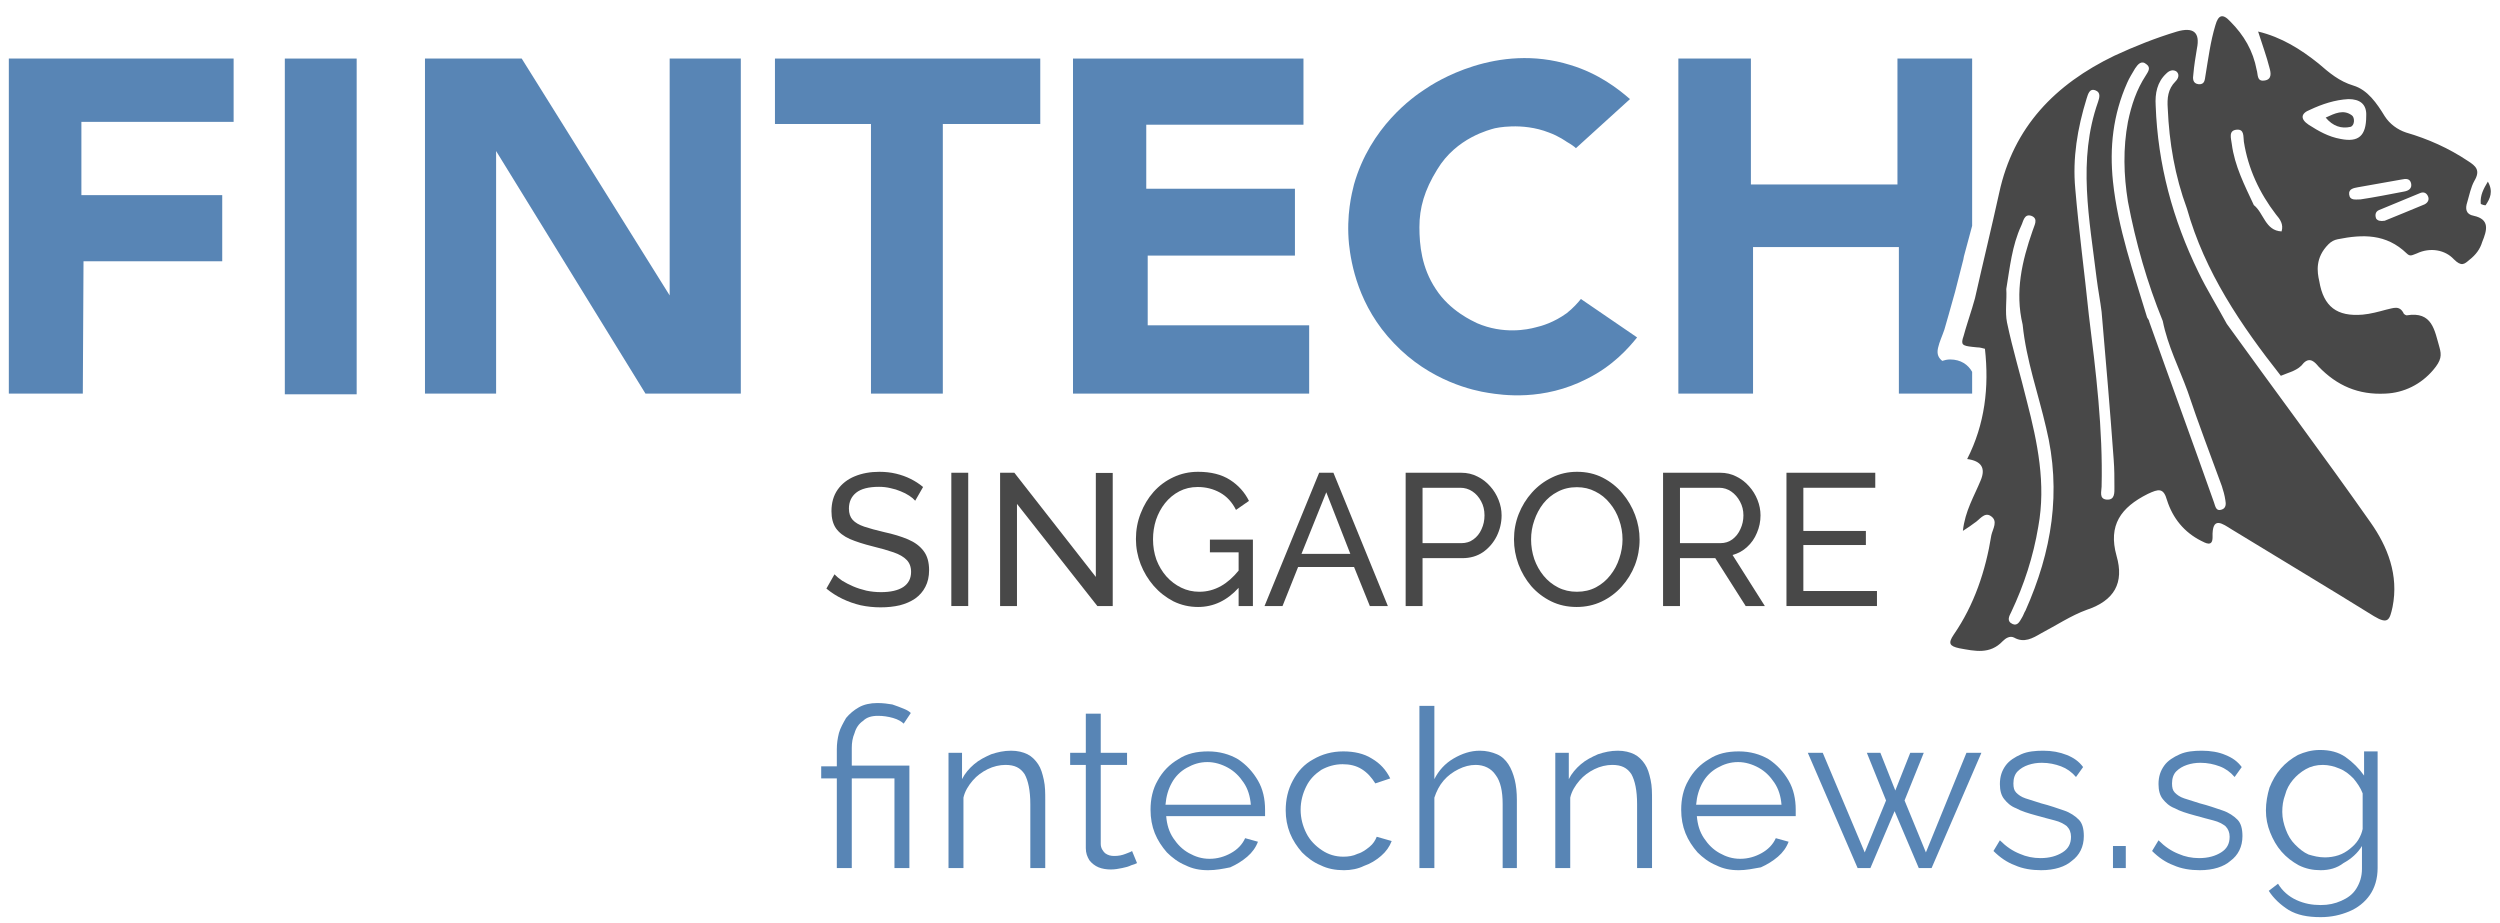 <?xml version="1.0" encoding="UTF-8"?> <svg xmlns="http://www.w3.org/2000/svg" width="111" height="41" viewBox="0 0 111 41" fill="none"><path d="M110.366 9.106C110.556 8.822 110.714 8.506 110.461 8.064C110.272 8.38 110.114 8.664 110.145 9.043C110.145 9.074 110.366 9.138 110.366 9.106Z" fill="#484848"></path><path d="M109.829 9.58C109.482 9.517 109.45 9.264 109.545 8.98C109.64 8.664 109.703 8.316 109.861 8.032C110.145 7.558 109.924 7.369 109.577 7.148C108.724 6.579 107.808 6.169 106.829 5.884C106.45 5.758 106.102 5.505 105.881 5.158C105.534 4.59 105.123 3.989 104.492 3.8C103.86 3.61 103.418 3.231 102.944 2.821C102.155 2.189 101.302 1.652 100.26 1.4C100.449 2 100.639 2.505 100.765 3.01C100.828 3.231 100.891 3.547 100.512 3.579C100.196 3.61 100.26 3.295 100.196 3.105C100.038 2.252 99.628 1.558 99.028 0.957C98.68 0.578 98.491 0.673 98.365 1.115C98.143 1.842 98.049 2.6 97.922 3.358C97.891 3.547 97.891 3.768 97.606 3.737C97.354 3.705 97.354 3.484 97.385 3.295C97.417 2.916 97.48 2.537 97.543 2.158C97.691 1.442 97.396 1.189 96.659 1.4C95.712 1.684 94.764 2.063 93.88 2.473C91.258 3.737 89.395 5.632 88.763 8.569C88.416 10.148 88.037 11.696 87.689 13.243C87.655 13.372 87.611 13.52 87.563 13.676C87.434 14.094 87.276 14.572 87.184 14.917C87.047 15.302 87.125 15.352 87.563 15.4C87.629 15.407 87.701 15.415 87.784 15.423C87.91 15.423 88.005 15.454 88.131 15.486C88.321 17.191 88.131 18.834 87.342 20.381C87.974 20.466 88.174 20.781 87.942 21.329C87.658 22.024 87.247 22.687 87.152 23.571C87.405 23.413 87.531 23.319 87.658 23.224C87.879 23.098 88.1 22.718 88.384 22.908C88.731 23.129 88.479 23.477 88.416 23.761C88.163 25.34 87.658 26.856 86.742 28.183C86.489 28.561 86.552 28.688 86.994 28.783C87.689 28.909 88.353 29.067 88.921 28.467C89.047 28.34 89.237 28.214 89.426 28.309C89.868 28.561 90.248 28.34 90.626 28.119C91.29 27.772 91.953 27.33 92.648 27.077C93.88 26.666 94.322 25.877 93.974 24.677C93.595 23.319 94.164 22.529 95.364 21.929C95.838 21.708 96.059 21.645 96.217 22.213C96.469 23.003 96.975 23.634 97.733 24.014C97.922 24.108 98.238 24.298 98.238 23.855C98.207 22.877 98.68 23.255 99.091 23.508C101.207 24.803 103.323 26.066 105.408 27.361C106.039 27.74 106.102 27.519 106.229 26.951C106.513 25.529 106.008 24.266 105.25 23.192C103.165 20.223 100.986 17.318 98.87 14.38C98.459 13.622 97.986 12.864 97.606 12.075C96.469 9.738 95.806 7.306 95.712 4.684C95.68 4.147 95.775 3.642 96.185 3.263C96.312 3.137 96.469 3.074 96.627 3.168C96.785 3.295 96.722 3.484 96.596 3.61C96.248 3.958 96.217 4.368 96.248 4.811C96.312 6.327 96.564 7.811 97.101 9.264C97.891 12.075 99.501 14.444 101.27 16.686C101.281 16.681 101.292 16.677 101.303 16.672C101.643 16.525 102.036 16.454 102.281 16.118C102.282 16.117 102.283 16.116 102.284 16.115C102.567 15.836 102.787 16.087 102.944 16.276C103.765 17.128 104.713 17.539 105.913 17.476C106.734 17.444 107.492 17.065 108.029 16.433C108.408 15.991 108.408 15.77 108.313 15.423C108.092 14.665 107.998 13.812 106.86 14.001C106.829 14.001 106.766 13.97 106.734 13.938C106.545 13.528 106.26 13.686 105.945 13.749C105.597 13.844 105.25 13.938 104.902 13.97C103.765 14.065 103.165 13.622 102.976 12.485C102.881 12.075 102.786 11.443 103.386 10.843C103.513 10.717 103.639 10.654 103.797 10.622C104.902 10.401 105.945 10.369 106.86 11.254C107.018 11.412 107.113 11.317 107.303 11.254C107.903 10.969 108.566 11.096 108.945 11.506C109.292 11.854 109.419 11.727 109.64 11.538C109.924 11.317 110.114 11.064 110.208 10.748C110.429 10.211 110.556 9.738 109.829 9.58ZM105.502 9.706C105.439 9.548 105.471 9.39 105.629 9.327C106.229 9.074 106.86 8.822 107.461 8.569C107.618 8.506 107.745 8.569 107.808 8.727C107.871 8.885 107.776 9.011 107.65 9.074C107.05 9.327 106.418 9.58 105.881 9.801C105.692 9.832 105.566 9.801 105.502 9.706ZM102.502 5.537C102.123 5.284 102.155 5.032 102.565 4.874C103.102 4.621 103.671 4.432 104.271 4.4C104.776 4.4 105.092 4.621 105.06 5.158C105.06 6.042 104.713 6.327 103.923 6.169C103.386 6.074 102.944 5.821 102.502 5.537ZM104.302 8.632C104.271 8.38 104.523 8.348 104.681 8.316C105.344 8.19 105.976 8.095 106.639 7.969C106.797 7.937 106.987 7.906 107.05 8.127C107.113 8.38 106.924 8.474 106.734 8.506C106.071 8.632 105.439 8.759 104.808 8.853C104.586 8.853 104.334 8.916 104.302 8.632ZM95.269 3.358C94.859 3.989 94.638 4.653 94.48 5.411C94.259 6.579 94.29 7.779 94.48 8.948C94.827 10.78 95.332 12.549 96.027 14.254C96.248 15.36 96.754 16.339 97.133 17.381C97.606 18.802 98.143 20.192 98.649 21.581C98.712 21.771 98.775 21.992 98.807 22.213C98.838 22.371 98.838 22.561 98.649 22.624C98.396 22.718 98.365 22.497 98.301 22.308C97.354 19.623 96.375 16.97 95.427 14.286C95.427 14.223 95.364 14.159 95.332 14.096C94.732 12.106 94.037 10.148 93.816 8.064C93.659 6.548 93.816 5.095 94.448 3.674C94.543 3.453 94.669 3.263 94.796 3.042C94.922 2.852 95.08 2.663 95.301 2.852C95.522 3.01 95.364 3.2 95.269 3.358ZM93.532 22.182C93.185 22.15 93.311 21.803 93.311 21.613C93.374 19.055 93.058 16.497 92.743 13.97C92.553 12.106 92.3 10.243 92.142 8.38C92.016 7.021 92.237 5.695 92.648 4.368C92.711 4.179 92.774 3.895 93.058 4.021C93.279 4.116 93.216 4.337 93.153 4.526C92.237 7.116 92.774 9.738 93.09 12.359C93.153 12.864 93.248 13.338 93.311 13.844C93.501 16.023 93.69 18.234 93.848 20.413C93.88 20.823 93.88 21.234 93.88 21.613C93.88 21.866 93.911 22.213 93.532 22.182ZM90.184 9.58C90.532 9.706 90.311 10.022 90.248 10.243C89.774 11.601 89.458 12.959 89.805 14.412C89.963 15.991 90.5 17.476 90.848 18.992C91.542 21.834 91.1 24.487 89.932 27.109C89.868 27.203 89.837 27.33 89.774 27.424C89.679 27.582 89.584 27.803 89.363 27.709C89.079 27.582 89.205 27.361 89.3 27.172C89.868 25.972 90.279 24.708 90.5 23.382C90.848 21.487 90.469 19.655 89.995 17.823C89.711 16.654 89.363 15.518 89.111 14.317C89.016 13.844 89.111 13.307 89.079 12.833C89.237 11.885 89.332 10.906 89.742 10.022C89.837 9.832 89.868 9.485 90.184 9.58ZM101.302 10.275C100.575 10.243 100.512 9.453 100.07 9.106C99.659 8.222 99.217 7.369 99.091 6.39C99.059 6.137 98.933 5.79 99.312 5.758C99.659 5.727 99.596 6.074 99.628 6.295C99.817 7.495 100.323 8.569 101.049 9.517C101.239 9.738 101.397 9.959 101.302 10.275Z" fill="#484848"></path><path d="M104.365 5.632C104.555 5.569 104.555 5.221 104.429 5.126C104.05 4.842 103.671 5.032 103.26 5.221C103.576 5.6 103.955 5.727 104.365 5.632Z" fill="#484848"></path><path d="M40.318 23.949C40.018 23.821 39.663 23.713 39.251 23.624C38.896 23.541 38.601 23.46 38.368 23.382C38.14 23.304 37.97 23.204 37.859 23.082C37.748 22.96 37.692 22.793 37.692 22.582C37.692 22.282 37.801 22.046 38.017 21.873C38.234 21.701 38.57 21.615 39.026 21.615C39.204 21.615 39.373 21.634 39.535 21.673C39.701 21.707 39.854 21.754 39.993 21.815C40.132 21.87 40.257 21.934 40.368 22.007C40.479 22.079 40.568 22.154 40.635 22.232L40.985 21.623C40.819 21.484 40.635 21.365 40.435 21.265C40.235 21.165 40.018 21.087 39.785 21.031C39.557 20.976 39.309 20.948 39.043 20.948C38.637 20.948 38.273 21.015 37.951 21.148C37.629 21.281 37.376 21.479 37.192 21.74C37.009 22.001 36.917 22.321 36.917 22.698C36.917 23.01 36.984 23.263 37.117 23.457C37.256 23.652 37.462 23.81 37.734 23.932C38.006 24.049 38.343 24.157 38.743 24.257C39.109 24.346 39.421 24.435 39.676 24.524C39.932 24.613 40.124 24.724 40.252 24.858C40.385 24.991 40.452 25.169 40.452 25.391C40.452 25.686 40.335 25.911 40.102 26.066C39.868 26.216 39.54 26.291 39.118 26.291C38.896 26.291 38.679 26.269 38.468 26.225C38.256 26.175 38.059 26.111 37.876 26.033C37.698 25.955 37.537 25.872 37.392 25.783C37.253 25.688 37.139 25.594 37.051 25.5L36.692 26.133C36.914 26.316 37.153 26.469 37.409 26.591C37.664 26.713 37.934 26.808 38.218 26.875C38.507 26.936 38.801 26.966 39.101 26.966C39.407 26.966 39.69 26.936 39.952 26.875C40.213 26.808 40.44 26.708 40.635 26.575C40.83 26.436 40.98 26.264 41.085 26.058C41.196 25.847 41.252 25.6 41.252 25.316C41.252 24.96 41.171 24.677 41.01 24.466C40.849 24.249 40.618 24.077 40.318 23.949Z" fill="#484848"></path><path d="M42.989 20.99H42.239V26.908H42.989V20.99Z" fill="#484848"></path><path d="M48.655 25.616L45.037 20.99H44.404V26.908H45.154V22.373L48.722 26.908H49.405V20.998H48.655V25.616Z" fill="#484848"></path><path d="M53.72 24.524H54.995V25.335C54.75 25.633 54.492 25.863 54.22 26.016C53.914 26.189 53.592 26.274 53.253 26.274C52.964 26.274 52.694 26.214 52.444 26.091C52.194 25.969 51.975 25.802 51.786 25.591C51.597 25.374 51.45 25.127 51.344 24.849C51.244 24.566 51.194 24.266 51.194 23.949C51.194 23.649 51.238 23.36 51.327 23.082C51.422 22.804 51.555 22.557 51.727 22.34C51.905 22.118 52.116 21.943 52.361 21.815C52.605 21.687 52.878 21.623 53.178 21.623C53.539 21.623 53.87 21.707 54.17 21.873C54.47 22.04 54.706 22.296 54.878 22.64L55.454 22.24C55.264 21.857 54.984 21.545 54.612 21.306C54.239 21.067 53.767 20.948 53.194 20.948C52.8 20.948 52.433 21.029 52.094 21.19C51.761 21.345 51.469 21.562 51.219 21.84C50.974 22.118 50.783 22.437 50.644 22.799C50.505 23.154 50.435 23.532 50.435 23.932C50.435 24.316 50.505 24.688 50.644 25.049C50.783 25.405 50.977 25.727 51.227 26.016C51.477 26.3 51.769 26.527 52.102 26.7C52.442 26.866 52.805 26.95 53.194 26.95C53.882 26.95 54.481 26.664 54.995 26.099V26.908H55.629V23.957H53.72L53.72 24.524Z" fill="#484848"></path><path d="M58.57 20.99L56.145 26.908H56.944L57.636 25.174H60.12L60.821 26.908H61.621L59.204 20.99H58.57ZM57.786 24.591L58.887 21.857L59.954 24.591H57.786Z" fill="#484848"></path><path d="M66.162 21.59C66.001 21.406 65.812 21.262 65.595 21.156C65.379 21.045 65.139 20.99 64.878 20.99H62.411V26.908H63.161V24.782H64.928C65.278 24.782 65.584 24.694 65.845 24.516C66.107 24.332 66.309 24.096 66.454 23.807C66.598 23.513 66.671 23.204 66.671 22.882C66.671 22.648 66.626 22.421 66.537 22.198C66.448 21.971 66.323 21.768 66.162 21.59ZM65.779 23.499C65.695 23.688 65.576 23.838 65.42 23.949C65.27 24.06 65.092 24.116 64.887 24.116H63.161V21.657H64.837C65.031 21.657 65.209 21.709 65.37 21.815C65.531 21.921 65.662 22.068 65.762 22.257C65.862 22.44 65.912 22.648 65.912 22.882C65.912 23.104 65.868 23.31 65.779 23.499Z" fill="#484848"></path><path d="M72.031 21.898C71.787 21.609 71.495 21.379 71.156 21.206C70.817 21.034 70.439 20.948 70.022 20.948C69.622 20.948 69.252 21.031 68.913 21.198C68.575 21.359 68.277 21.581 68.022 21.865C67.771 22.143 67.574 22.462 67.43 22.824C67.291 23.179 67.221 23.554 67.221 23.949C67.221 24.327 67.288 24.696 67.421 25.058C67.555 25.413 67.743 25.736 67.988 26.025C68.238 26.308 68.533 26.533 68.872 26.7C69.211 26.866 69.589 26.95 70.005 26.95C70.405 26.95 70.775 26.869 71.114 26.708C71.453 26.547 71.748 26.328 71.998 26.05C72.253 25.766 72.451 25.447 72.59 25.091C72.728 24.73 72.798 24.352 72.798 23.957C72.798 23.585 72.731 23.221 72.598 22.865C72.465 22.51 72.275 22.187 72.031 21.898ZM71.898 24.791C71.809 25.069 71.675 25.319 71.498 25.541C71.325 25.764 71.114 25.941 70.864 26.075C70.614 26.208 70.331 26.274 70.014 26.274C69.708 26.274 69.43 26.211 69.18 26.083C68.93 25.955 68.716 25.783 68.538 25.566C68.36 25.349 68.221 25.102 68.122 24.824C68.027 24.541 67.98 24.249 67.98 23.949C67.98 23.66 68.027 23.379 68.122 23.107C68.216 22.829 68.349 22.579 68.522 22.357C68.7 22.134 68.913 21.959 69.163 21.832C69.414 21.698 69.697 21.631 70.014 21.631C70.314 21.631 70.586 21.695 70.831 21.823C71.081 21.945 71.295 22.118 71.473 22.34C71.656 22.557 71.795 22.804 71.889 23.082C71.989 23.36 72.04 23.649 72.04 23.949C72.04 24.232 71.992 24.513 71.898 24.791Z" fill="#484848"></path><path d="M77.575 24.282C77.764 24.11 77.908 23.902 78.008 23.657C78.114 23.413 78.167 23.154 78.167 22.882C78.167 22.648 78.122 22.421 78.034 22.198C77.944 21.971 77.819 21.768 77.658 21.59C77.497 21.406 77.308 21.262 77.091 21.156C76.875 21.045 76.636 20.99 76.374 20.99H73.84V26.908H74.591V24.782H76.158L77.508 26.908H78.359L76.925 24.641C77.175 24.574 77.391 24.455 77.575 24.282ZM76.383 24.116H74.591V21.657H76.333C76.527 21.657 76.705 21.712 76.867 21.823C77.028 21.934 77.158 22.084 77.258 22.273C77.358 22.457 77.408 22.66 77.408 22.882C77.408 23.099 77.364 23.302 77.275 23.49C77.192 23.679 77.072 23.832 76.916 23.949C76.766 24.06 76.588 24.116 76.383 24.116Z" fill="#484848"></path><path d="M80.069 24.199H82.845V23.574H80.069V21.657H83.262V20.99H79.319V26.908H83.337V26.241H80.069V24.199Z" fill="#484848"></path><path d="M77.835 10.969H84.31V17.476H87.563V16.51C87.385 16.192 87.06 15.96 86.584 15.96C86.457 15.96 86.331 15.991 86.236 16.023C86.079 15.896 85.984 15.739 86.047 15.454C86.11 15.17 86.236 14.917 86.331 14.633L86.521 13.97L86.805 12.959L87.152 11.601C87.184 11.506 87.184 11.412 87.216 11.317L87.563 10.026V2.6H84.247V8.19H77.74V2.6H74.519V17.476H77.835L77.835 10.969Z" fill="#5885B5"></path><path d="M37.945 32.541C38.008 32.32 38.135 32.13 38.324 32.004C38.482 31.846 38.703 31.783 38.987 31.783C39.208 31.783 39.429 31.815 39.651 31.878C39.872 31.941 40.029 32.036 40.124 32.13L40.44 31.657C40.377 31.593 40.282 31.53 40.124 31.467C39.966 31.404 39.809 31.341 39.619 31.278C39.429 31.246 39.208 31.215 38.956 31.215C38.64 31.215 38.356 31.278 38.135 31.404C37.913 31.53 37.724 31.688 37.566 31.878C37.44 32.099 37.313 32.32 37.25 32.541C37.187 32.794 37.155 33.015 37.155 33.267V34.026H36.461V34.562H37.155V38.542H37.819V34.562H39.714V38.542H40.377V33.994H37.819V33.204C37.819 32.983 37.85 32.762 37.945 32.541Z" fill="#5885B5"></path><path d="M46.094 33.931C45.967 33.741 45.809 33.583 45.62 33.489C45.43 33.394 45.178 33.331 44.893 33.331C44.578 33.331 44.293 33.394 44.009 33.489C43.725 33.615 43.472 33.741 43.251 33.931C43.03 34.12 42.84 34.341 42.714 34.594V33.425H42.114V38.542H42.777V35.415C42.84 35.131 42.998 34.878 43.188 34.657C43.377 34.436 43.599 34.278 43.851 34.152C44.104 34.026 44.388 33.962 44.641 33.962C45.051 33.962 45.304 34.089 45.493 34.373C45.651 34.657 45.746 35.099 45.746 35.699V38.542H46.409V35.541C46.409 35.194 46.409 34.91 46.346 34.626C46.283 34.341 46.22 34.12 46.094 33.931Z" fill="#5885B5"></path><path d="M49.978 37.91C49.821 37.973 49.663 38.005 49.473 38.005C49.315 38.005 49.189 37.973 49.062 37.879C48.968 37.784 48.873 37.658 48.873 37.468V33.962H50.041V33.425H48.873V31.688H48.21V33.425H47.515V33.962H48.21V37.658C48.21 37.879 48.273 38.037 48.368 38.194C48.462 38.321 48.62 38.447 48.778 38.51C48.936 38.574 49.126 38.605 49.315 38.605C49.505 38.605 49.663 38.574 49.821 38.542C49.978 38.51 50.105 38.479 50.231 38.416C50.357 38.384 50.42 38.352 50.484 38.321L50.263 37.784C50.231 37.816 50.136 37.847 49.978 37.91Z" fill="#5885B5"></path><path d="M54.969 33.71C54.59 33.489 54.147 33.362 53.642 33.362C53.137 33.362 52.695 33.457 52.316 33.71C51.937 33.931 51.621 34.246 51.4 34.657C51.179 35.036 51.084 35.478 51.084 35.952C51.084 36.331 51.147 36.678 51.273 36.994C51.4 37.31 51.589 37.594 51.81 37.847C52.031 38.068 52.316 38.289 52.631 38.416C52.947 38.574 53.263 38.637 53.642 38.637C53.989 38.637 54.305 38.574 54.621 38.51C54.905 38.384 55.158 38.226 55.379 38.037C55.6 37.847 55.758 37.626 55.853 37.373L55.284 37.215C55.158 37.5 54.937 37.721 54.653 37.879C54.368 38.037 54.053 38.131 53.705 38.131C53.358 38.131 53.074 38.037 52.789 37.879C52.505 37.721 52.284 37.5 52.094 37.215C51.905 36.931 51.81 36.615 51.779 36.236H56.169V35.952C56.169 35.478 56.074 35.036 55.853 34.657C55.632 34.278 55.348 33.962 54.969 33.71ZM51.747 35.731C51.779 35.352 51.873 35.036 52.031 34.752C52.189 34.468 52.41 34.247 52.695 34.089C52.979 33.931 53.263 33.836 53.611 33.836C53.926 33.836 54.242 33.931 54.526 34.089C54.811 34.247 55.032 34.468 55.221 34.752C55.411 35.036 55.505 35.352 55.537 35.731H51.747Z" fill="#5885B5"></path><path d="M60.812 37.594C60.654 37.721 60.496 37.847 60.275 37.91C60.085 38.005 59.864 38.037 59.643 38.037C59.295 38.037 58.98 37.942 58.696 37.752C58.411 37.563 58.158 37.31 58.001 36.994C57.843 36.678 57.748 36.331 57.748 35.952C57.748 35.573 57.843 35.226 58.001 34.91C58.158 34.594 58.38 34.373 58.664 34.183C58.948 34.026 59.264 33.931 59.611 33.931C59.927 33.931 60.212 33.994 60.464 34.152C60.717 34.31 60.906 34.531 61.064 34.783L61.727 34.562C61.538 34.183 61.285 33.899 60.906 33.678C60.559 33.457 60.117 33.362 59.643 33.362C59.138 33.362 58.696 33.489 58.316 33.71C57.906 33.931 57.622 34.246 57.401 34.657C57.179 35.068 57.085 35.51 57.085 35.984C57.085 36.331 57.148 36.678 57.274 36.994C57.401 37.31 57.59 37.594 57.811 37.847C58.032 38.068 58.316 38.289 58.632 38.416C58.948 38.574 59.296 38.637 59.675 38.637C59.99 38.637 60.306 38.574 60.559 38.447C60.843 38.352 61.096 38.194 61.317 38.005C61.538 37.816 61.696 37.594 61.791 37.342L61.127 37.152C61.064 37.31 60.969 37.468 60.812 37.594Z" fill="#5885B5"></path><path d="M67.255 34.626C67.192 34.373 67.097 34.12 66.97 33.931C66.844 33.741 66.686 33.583 66.465 33.489C66.244 33.394 65.991 33.331 65.707 33.331C65.296 33.331 64.917 33.457 64.538 33.678C64.159 33.899 63.875 34.215 63.686 34.594V31.341H63.022V38.542H63.686V35.415C63.78 35.131 63.907 34.878 64.096 34.657C64.286 34.436 64.507 34.278 64.76 34.152C65.012 34.026 65.265 33.962 65.517 33.962C65.897 33.962 66.212 34.12 66.402 34.404C66.623 34.689 66.718 35.131 66.718 35.699V38.542H67.349V35.51C67.349 35.194 67.318 34.878 67.255 34.626Z" fill="#5885B5"></path><path d="M73.034 33.931C72.908 33.741 72.75 33.583 72.561 33.489C72.371 33.394 72.118 33.331 71.834 33.331C71.518 33.331 71.234 33.394 70.95 33.489C70.666 33.615 70.413 33.741 70.192 33.931C69.971 34.12 69.781 34.341 69.655 34.594V33.425H69.055V38.542H69.718V35.415C69.781 35.131 69.939 34.878 70.129 34.657C70.318 34.436 70.539 34.278 70.792 34.152C71.045 34.026 71.329 33.962 71.582 33.962C71.992 33.962 72.245 34.089 72.434 34.373C72.592 34.657 72.687 35.099 72.687 35.699V38.542H73.35V35.541C73.35 35.194 73.35 34.91 73.287 34.626C73.224 34.341 73.161 34.12 73.034 33.931Z" fill="#5885B5"></path><path d="M78.53 33.71C78.151 33.489 77.709 33.362 77.204 33.362C76.698 33.362 76.256 33.457 75.877 33.71C75.498 33.931 75.182 34.246 74.961 34.657C74.74 35.036 74.645 35.478 74.645 35.952C74.645 36.331 74.708 36.678 74.835 36.994C74.961 37.31 75.15 37.594 75.372 37.847C75.593 38.068 75.877 38.289 76.193 38.416C76.509 38.574 76.825 38.637 77.204 38.637C77.519 38.637 77.835 38.574 78.183 38.51C78.467 38.384 78.719 38.226 78.941 38.037C79.162 37.847 79.32 37.626 79.414 37.373L78.846 37.215C78.719 37.5 78.498 37.721 78.214 37.879C77.93 38.037 77.614 38.131 77.267 38.131C76.919 38.131 76.635 38.037 76.351 37.879C76.067 37.721 75.845 37.5 75.656 37.215C75.466 36.931 75.372 36.615 75.34 36.236H79.73V35.952C79.73 35.478 79.635 35.036 79.414 34.657C79.193 34.278 78.909 33.962 78.53 33.71ZM75.308 35.731C75.34 35.352 75.435 35.036 75.593 34.752C75.751 34.468 75.972 34.247 76.256 34.089C76.54 33.931 76.825 33.836 77.172 33.836C77.488 33.836 77.803 33.931 78.088 34.089C78.372 34.247 78.593 34.468 78.783 34.752C78.972 35.036 79.067 35.352 79.099 35.731H75.308Z" fill="#5885B5"></path><path d="M85.51 37.847L84.562 35.541L85.415 33.425H84.815L84.152 35.099L83.489 33.425H82.888L83.741 35.541L82.794 37.847L80.93 33.425H80.267L82.478 38.542H83.046L84.12 36.015L85.194 38.542H85.763L87.974 33.425H87.31L85.51 37.847Z" fill="#5885B5"></path><path d="M91.637 35.984C91.353 35.889 91.005 35.763 90.626 35.668C90.342 35.573 90.121 35.51 89.932 35.447C89.742 35.384 89.616 35.289 89.521 35.194C89.426 35.099 89.395 34.973 89.395 34.783C89.395 34.562 89.458 34.373 89.584 34.247C89.711 34.12 89.868 34.026 90.058 33.962C90.248 33.899 90.437 33.868 90.658 33.868C90.974 33.868 91.258 33.931 91.511 34.026C91.763 34.12 91.985 34.278 92.174 34.499L92.49 34.057C92.3 33.804 92.079 33.647 91.763 33.52C91.448 33.394 91.1 33.331 90.721 33.331C90.374 33.331 90.026 33.362 89.742 33.489C89.458 33.615 89.205 33.773 89.047 33.994C88.889 34.215 88.795 34.468 88.795 34.815C88.795 35.099 88.858 35.32 88.984 35.478C89.111 35.636 89.268 35.794 89.521 35.889C89.742 36.015 90.058 36.11 90.405 36.205C90.721 36.3 91.005 36.363 91.227 36.426C91.479 36.489 91.637 36.584 91.763 36.678C91.89 36.805 91.953 36.963 91.953 37.152C91.953 37.468 91.827 37.689 91.574 37.847C91.321 38.005 91.005 38.1 90.595 38.1C90.279 38.1 89.963 38.037 89.679 37.91C89.363 37.784 89.079 37.594 88.795 37.31L88.51 37.784C88.795 38.068 89.111 38.289 89.458 38.416C89.805 38.574 90.216 38.637 90.626 38.637C91.227 38.637 91.7 38.479 91.985 38.226C92.332 37.973 92.522 37.594 92.522 37.121C92.522 36.805 92.458 36.552 92.3 36.394C92.142 36.236 91.921 36.078 91.637 35.984Z" fill="#5885B5"></path><path d="M94.385 37.563H93.816V38.542H94.385V37.563Z" fill="#5885B5"></path><path d="M98.68 35.984C98.396 35.889 98.049 35.763 97.67 35.668C97.385 35.573 97.164 35.51 96.975 35.447C96.785 35.384 96.659 35.289 96.564 35.194C96.469 35.099 96.438 34.973 96.438 34.783C96.438 34.562 96.501 34.373 96.627 34.247C96.754 34.12 96.912 34.026 97.101 33.962C97.291 33.899 97.48 33.868 97.701 33.868C98.017 33.868 98.301 33.931 98.554 34.026C98.807 34.12 99.028 34.278 99.217 34.499L99.533 34.057C99.344 33.804 99.123 33.647 98.807 33.52C98.522 33.394 98.143 33.331 97.764 33.331C97.417 33.331 97.07 33.362 96.785 33.489C96.501 33.615 96.248 33.773 96.091 33.994C95.933 34.215 95.838 34.468 95.838 34.815C95.838 35.099 95.901 35.32 96.027 35.478C96.154 35.636 96.312 35.794 96.564 35.889C96.785 36.015 97.101 36.11 97.449 36.205C97.764 36.3 98.049 36.363 98.27 36.426C98.522 36.489 98.68 36.584 98.807 36.678C98.933 36.805 98.996 36.963 98.996 37.152C98.996 37.468 98.87 37.689 98.617 37.847C98.365 38.005 98.049 38.1 97.638 38.1C97.322 38.1 97.006 38.037 96.722 37.91C96.406 37.784 96.122 37.594 95.838 37.31L95.553 37.784C95.838 38.068 96.154 38.289 96.501 38.416C96.849 38.574 97.259 38.637 97.67 38.637C98.27 38.637 98.743 38.479 99.028 38.226C99.375 37.973 99.565 37.594 99.565 37.121C99.565 36.805 99.501 36.552 99.344 36.394C99.186 36.236 98.965 36.078 98.68 35.984Z" fill="#5885B5"></path><path d="M104.965 33.362V34.436C104.744 34.12 104.46 33.836 104.144 33.615C103.828 33.394 103.449 33.299 103.007 33.299C102.628 33.299 102.312 33.394 102.028 33.52C101.744 33.678 101.491 33.868 101.27 34.12C101.049 34.373 100.891 34.657 100.765 34.973C100.67 35.289 100.607 35.636 100.607 35.984C100.607 36.331 100.67 36.647 100.796 36.963C100.923 37.279 101.081 37.563 101.302 37.816C101.523 38.068 101.776 38.258 102.06 38.416C102.376 38.574 102.691 38.637 103.039 38.637C103.418 38.637 103.765 38.542 104.05 38.321C104.397 38.131 104.681 37.879 104.871 37.563V38.574C104.871 38.921 104.776 39.205 104.618 39.458C104.46 39.711 104.239 39.868 103.955 39.995C103.671 40.121 103.386 40.184 103.039 40.184C102.66 40.184 102.312 40.121 101.965 39.963C101.618 39.805 101.333 39.553 101.144 39.237L100.733 39.553C100.954 39.9 101.27 40.184 101.618 40.405C101.997 40.626 102.439 40.721 103.039 40.721C103.513 40.721 103.923 40.626 104.302 40.468C104.681 40.311 104.997 40.058 105.218 39.742C105.439 39.426 105.566 39.016 105.566 38.542V33.362L104.965 33.362ZM104.902 36.805C104.871 36.963 104.808 37.121 104.713 37.279C104.618 37.437 104.492 37.563 104.334 37.689C104.176 37.816 104.018 37.91 103.828 37.973C103.639 38.037 103.418 38.068 103.228 38.068C102.944 38.068 102.723 38.005 102.502 37.942C102.281 37.847 102.091 37.689 101.902 37.5C101.712 37.31 101.586 37.089 101.491 36.836C101.397 36.584 101.333 36.331 101.333 36.047C101.333 35.794 101.365 35.541 101.46 35.289C101.523 35.036 101.649 34.815 101.807 34.626C101.965 34.436 102.155 34.278 102.376 34.152C102.597 34.026 102.849 33.962 103.134 33.962C103.386 33.962 103.639 34.026 103.86 34.12C104.113 34.215 104.302 34.373 104.492 34.562C104.65 34.752 104.808 34.973 104.902 35.226V36.805Z" fill="#5885B5"></path><path d="M72.687 14.981C71.866 14.412 71.013 13.844 70.192 13.275C70.066 13.433 69.844 13.686 69.56 13.907C68.992 14.317 68.455 14.475 68.171 14.538C67.823 14.633 66.749 14.854 65.581 14.349C65.391 14.254 64.38 13.812 63.749 12.833C63.117 11.885 63.022 10.875 63.022 10.085C63.022 9.232 63.243 8.443 63.812 7.527C64.665 6.106 66.149 5.758 66.37 5.695C66.37 5.695 67.57 5.411 68.771 5.884C69.213 6.042 69.56 6.295 69.56 6.295C69.781 6.421 69.908 6.516 69.971 6.579C70.76 5.853 71.582 5.126 72.371 4.4C71.866 3.958 70.981 3.263 69.718 2.884C66.465 1.873 63.686 3.674 63.275 3.958C62.738 4.305 60.843 5.632 60.117 8.19C60.022 8.569 59.769 9.548 59.896 10.843C59.99 11.696 60.306 13.591 61.885 15.233C63.496 16.939 65.454 17.349 66.086 17.444C66.686 17.539 68.518 17.823 70.476 16.812C71.613 16.244 72.308 15.454 72.687 14.981Z" fill="#5885B5"></path><path d="M0.392 17.476H3.677L3.708 11.601H9.867V8.664H3.614V5.411H10.373V2.6H0.392V17.476Z" fill="#5885B5"></path><path d="M15.836 2.6H12.646V17.507H15.836V2.6Z" fill="#5885B5"></path><path d="M29.733 13.117L23.164 2.6H18.869V17.476H22.027V6.706L28.659 17.476H32.892V2.6H29.733V13.117Z" fill="#5885B5"></path><path d="M46.188 2.6H34.408V5.505H38.671V17.476H41.861V5.505H46.188V2.6Z" fill="#5885B5"></path><path d="M58.127 14.444H50.958V11.348H57.495V8.38H50.894V5.537H57.874V2.6H47.641V17.476H58.127V14.444Z" fill="#5885B5"></path></svg>